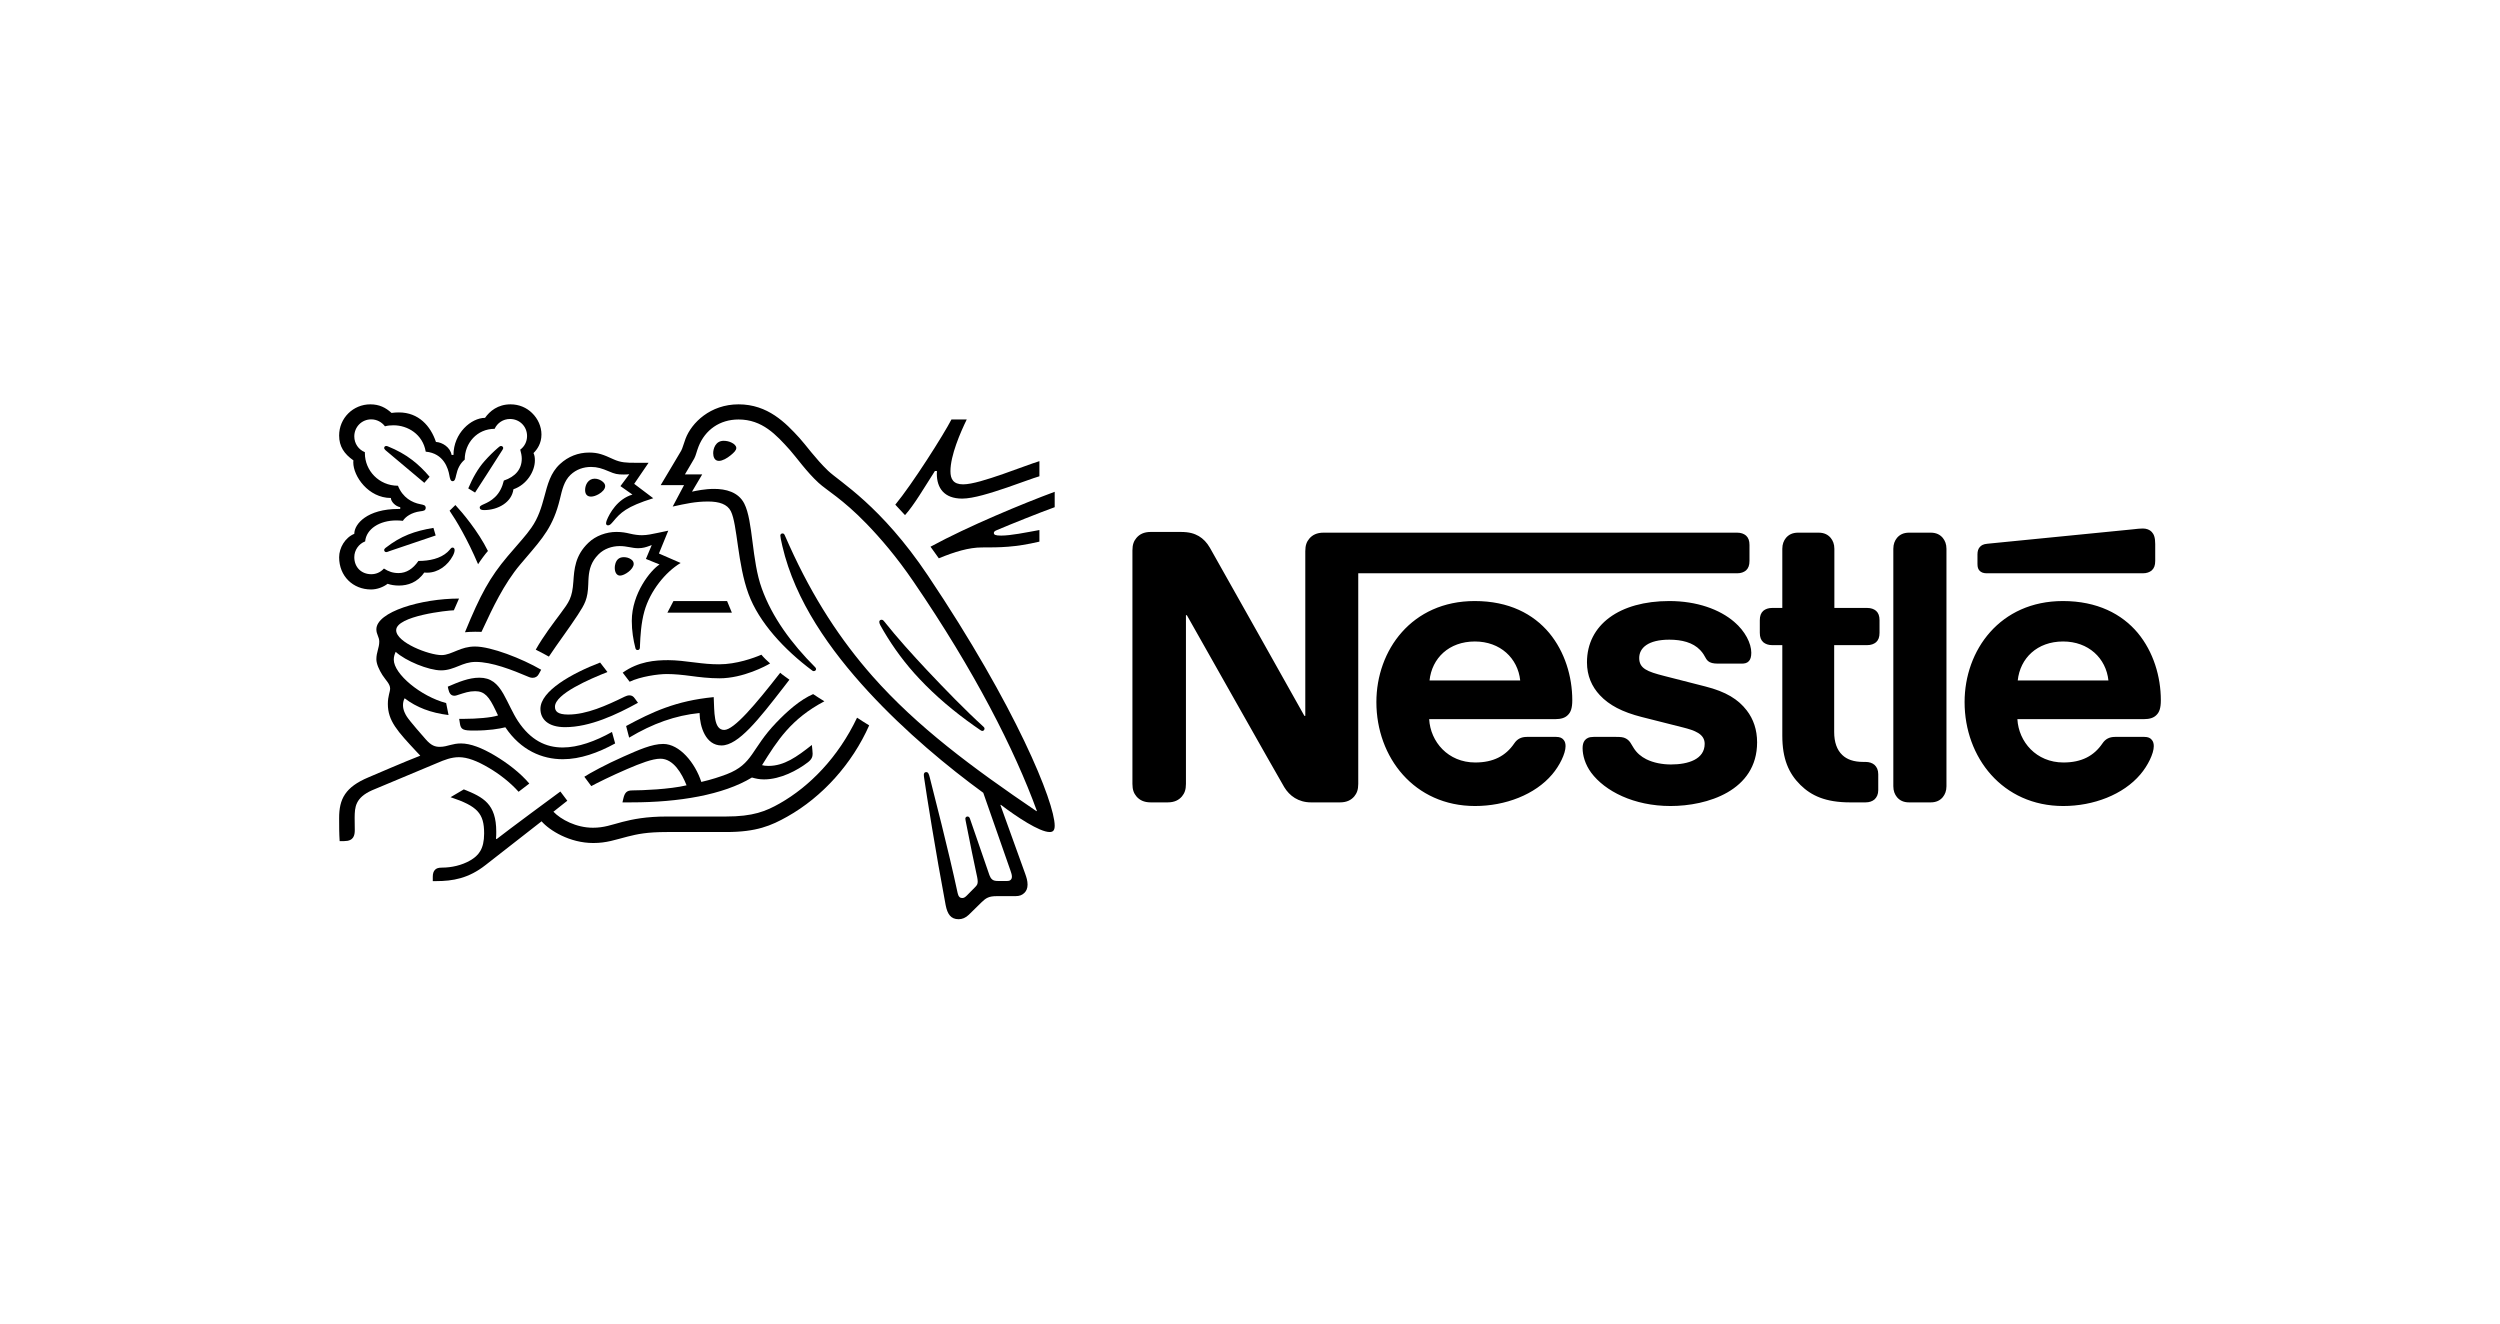 <svg width="170" height="90" viewBox="0 0 170 90" fill="none" xmlns="http://www.w3.org/2000/svg">
<g clip-path="url(#clip0_26700_77210)">
<path d="M89.031 36.629C88.858 36.838 88.76 37.072 88.76 37.48V48.678H88.698C88.698 48.678 82.568 37.751 82.272 37.246C82.062 36.887 81.828 36.641 81.519 36.455C81.211 36.283 80.89 36.172 80.274 36.172H78.251C77.782 36.172 77.487 36.332 77.277 36.58C77.104 36.788 77.005 37.024 77.005 37.43V53.304C77.005 53.711 77.104 53.945 77.277 54.155C77.487 54.401 77.782 54.562 78.251 54.562H79.398C79.867 54.562 80.163 54.401 80.373 54.155C80.545 53.945 80.644 53.711 80.644 53.304V41.833H80.706C80.706 41.833 87.069 53.106 87.329 53.526C87.686 54.117 88.29 54.562 89.154 54.562H91.115C91.584 54.562 91.88 54.401 92.09 54.155C92.262 53.945 92.361 53.711 92.361 53.304V38.984H118.126C118.385 38.984 118.582 38.91 118.73 38.787C118.89 38.639 118.965 38.441 118.965 38.146V37.06C118.965 36.764 118.89 36.566 118.73 36.419C118.582 36.295 118.385 36.221 118.126 36.221H90.005C89.537 36.221 89.24 36.382 89.031 36.629ZM100.279 40.871C95.999 40.871 93.594 44.214 93.594 47.742C93.594 51.503 96.172 54.809 100.304 54.809C102.364 54.809 104.386 54.032 105.545 52.662C106.051 52.071 106.458 51.244 106.458 50.739C106.458 50.566 106.421 50.418 106.323 50.307C106.224 50.184 106.076 50.109 105.817 50.109H103.831C103.436 50.109 103.165 50.257 102.968 50.553C102.388 51.404 101.549 51.849 100.316 51.849C98.466 51.849 97.27 50.442 97.183 48.901H105.768C106.15 48.901 106.421 48.814 106.606 48.63C106.816 48.432 106.915 48.148 106.915 47.617C106.915 46.002 106.409 44.325 105.348 43.042C104.263 41.747 102.61 40.871 100.279 40.871ZM113.513 40.871C110.134 40.871 107.914 42.475 107.914 45.04C107.914 45.953 108.247 46.693 108.789 47.272C109.419 47.951 110.319 48.42 111.626 48.753L114.45 49.468C115.227 49.665 115.918 49.9 115.918 50.578C115.918 51.627 114.808 51.984 113.624 51.984C113.044 51.984 112.44 51.873 111.946 51.627C111.601 51.453 111.306 51.207 111.096 50.874C110.911 50.59 110.849 50.38 110.565 50.22C110.392 50.121 110.183 50.109 109.899 50.109H108.37C108.037 50.109 107.877 50.208 107.766 50.343C107.655 50.479 107.617 50.676 107.617 50.874C107.617 51.367 107.79 51.984 108.198 52.539C109.135 53.797 111.096 54.809 113.599 54.809C116.066 54.809 119.483 53.785 119.483 50.479C119.483 49.629 119.236 48.901 118.779 48.309C118.2 47.556 117.374 47.038 115.968 46.681L113.168 45.965C112.008 45.669 111.466 45.459 111.466 44.744C111.466 44.053 112.083 43.498 113.513 43.498C114.352 43.498 115.116 43.684 115.61 44.202C116.017 44.634 115.943 44.856 116.264 45.028C116.461 45.127 116.683 45.127 117.029 45.127H118.422C118.644 45.127 118.805 45.09 118.927 44.953C119.027 44.843 119.088 44.67 119.088 44.386C119.088 43.745 118.668 42.919 117.929 42.289C116.942 41.438 115.388 40.871 113.513 40.871ZM121.197 41.34H120.506C120.248 41.34 120.05 41.414 119.902 41.537C119.742 41.685 119.667 41.883 119.667 42.178V43.03C119.667 43.326 119.742 43.523 119.902 43.671C120.05 43.794 120.248 43.869 120.506 43.869H121.197V50.023C121.197 51.601 121.629 52.588 122.43 53.378C123.17 54.105 124.133 54.562 125.81 54.562H126.858C127.117 54.562 127.314 54.488 127.463 54.365C127.623 54.216 127.721 54.019 127.721 53.723V52.65C127.721 52.354 127.623 52.157 127.463 52.008C127.314 51.885 127.117 51.811 126.858 51.811H126.71C126.044 51.811 125.588 51.639 125.279 51.343C124.91 50.997 124.724 50.467 124.724 49.776V43.869H126.97C127.228 43.869 127.426 43.794 127.574 43.671C127.734 43.523 127.808 43.326 127.808 43.03V42.178C127.808 41.883 127.734 41.685 127.574 41.537C127.426 41.414 127.228 41.34 126.97 41.34H124.737V37.319C124.737 36.998 124.638 36.764 124.49 36.58C124.305 36.358 124.046 36.221 123.664 36.221H122.27C121.887 36.221 121.629 36.358 121.443 36.58C121.296 36.764 121.197 36.998 121.197 37.319V41.34ZM128.746 53.464C128.746 53.785 128.844 54.019 128.992 54.204C129.177 54.426 129.436 54.562 129.818 54.562H131.286C131.668 54.562 131.927 54.426 132.112 54.204C132.26 54.019 132.359 53.785 132.359 53.464V37.32C132.359 36.999 132.26 36.765 132.112 36.58C131.927 36.358 131.668 36.221 131.286 36.221H129.818C129.436 36.221 129.177 36.358 128.992 36.58C128.844 36.765 128.746 36.999 128.746 37.32V53.464ZM97.208 46.273C97.368 44.756 98.528 43.621 100.291 43.621C102.018 43.621 103.214 44.756 103.375 46.273H97.208ZM145.716 38.984C145.975 38.984 146.173 38.91 146.32 38.787C146.481 38.639 146.555 38.441 146.555 38.146V36.998C146.555 36.554 146.469 36.332 146.32 36.172C146.185 36.024 145.963 35.938 145.716 35.938C145.519 35.938 145.322 35.962 144.989 35.999L135.146 36.974C134.863 36.998 134.727 37.085 134.629 37.196C134.518 37.319 134.468 37.48 134.468 37.702V38.343C134.468 38.59 134.518 38.701 134.604 38.8C134.714 38.923 134.875 38.984 135.097 38.984H145.716ZM140.277 40.871C135.997 40.871 133.592 44.214 133.592 47.742C133.592 51.503 136.17 54.809 140.302 54.809C142.362 54.809 144.384 54.032 145.543 52.662C146.049 52.071 146.457 51.244 146.457 50.739C146.457 50.566 146.419 50.418 146.32 50.307C146.222 50.184 146.074 50.109 145.815 50.109H143.829C143.434 50.109 143.163 50.257 142.966 50.553C142.386 51.404 141.547 51.849 140.314 51.849C138.464 51.849 137.267 50.442 137.182 48.901H145.791C146.173 48.901 146.445 48.814 146.629 48.63C146.839 48.432 146.937 48.148 146.937 47.617C146.937 46.002 146.431 44.325 145.371 43.042C144.286 41.747 142.608 40.871 140.277 40.871ZM137.206 46.273C137.367 44.756 138.526 43.621 140.29 43.621C142.017 43.621 143.212 44.756 143.373 46.273H137.206ZM63.095 39.132C59.902 34.369 57.096 32.765 56.307 32.01C55.44 31.177 54.779 30.233 54.359 29.778C53.424 28.756 52.213 27.495 50.222 27.495C48.3 27.495 47.03 28.748 46.618 29.83C46.498 30.138 46.404 30.516 46.318 30.653C46.129 30.962 45.28 32.412 44.928 32.987H46.516L45.743 34.446C46.644 34.249 47.287 34.103 48.146 34.103C48.91 34.103 49.458 34.284 49.699 34.764C50.145 35.657 50.145 38.359 50.901 40.394C51.604 42.306 53.321 44.178 55.251 45.611C55.277 45.628 55.306 45.637 55.337 45.636C55.431 45.636 55.492 45.568 55.492 45.499C55.492 45.447 55.474 45.413 55.431 45.371C53.818 43.757 52.505 41.972 51.802 40.016C51.106 38.111 51.218 35.433 50.609 34.24C50.205 33.451 49.347 33.245 48.557 33.245C47.923 33.245 47.33 33.374 47.056 33.433L47.751 32.258H46.575C46.824 31.821 47.081 31.417 47.21 31.177C47.321 30.97 47.365 30.713 47.502 30.362C47.948 29.237 48.935 28.525 50.222 28.525C51.836 28.525 52.78 29.563 53.715 30.602C54.144 31.082 54.847 32.086 55.663 32.833C56.221 33.348 57.285 33.923 58.924 35.614C59.868 36.592 60.967 37.862 62.125 39.561C66.27 45.627 68.99 50.974 70.509 55.145L70.484 55.162C66.133 52.21 62.365 49.421 59.328 45.98C57.173 43.534 55.303 40.702 53.672 37.089C53.56 36.849 53.467 36.626 53.363 36.394C53.321 36.3 53.278 36.274 53.209 36.274C53.123 36.274 53.063 36.334 53.063 36.42C53.063 36.514 53.106 36.72 53.2 37.132C54.067 40.874 56.47 44.229 59.036 47.018C61.593 49.79 64.484 52.176 66.862 53.91L68.716 59.212C68.758 59.342 68.81 59.479 68.81 59.607C68.81 59.702 68.784 59.779 68.724 59.83C68.673 59.882 68.605 59.908 68.45 59.908H67.892C67.652 59.908 67.556 59.873 67.471 59.805C67.385 59.736 67.326 59.633 67.282 59.513C67.12 59.015 66.141 56.226 65.953 55.659C65.918 55.557 65.858 55.522 65.789 55.522C65.77 55.522 65.751 55.526 65.733 55.533C65.716 55.54 65.699 55.551 65.686 55.565C65.672 55.578 65.662 55.594 65.654 55.612C65.647 55.63 65.643 55.649 65.643 55.668C65.643 55.737 65.669 55.814 65.712 56.054C65.961 57.324 66.252 58.749 66.372 59.29C66.425 59.538 66.484 59.771 66.484 59.942C66.484 60.096 66.45 60.182 66.322 60.311L65.746 60.895C65.609 61.032 65.531 61.066 65.421 61.066C65.283 61.066 65.171 60.972 65.12 60.731C64.468 57.684 63.481 53.91 63.223 52.862C63.163 52.631 63.12 52.502 62.983 52.502C62.863 52.502 62.82 52.587 62.82 52.69C62.82 52.767 62.837 52.862 62.846 52.931C63 54.012 63.627 57.951 64.304 61.547C64.425 62.165 64.657 62.507 65.189 62.507C65.429 62.507 65.66 62.413 65.875 62.208C66.227 61.855 66.329 61.761 66.751 61.349C67.05 61.057 67.257 60.938 67.772 60.938H69.041C69.342 60.938 69.505 60.861 69.651 60.723C69.788 60.594 69.874 60.414 69.874 60.156C69.874 59.891 69.805 59.676 69.711 59.41C69.385 58.535 68.338 55.574 68.028 54.742L68.055 54.724C69.127 55.54 70.689 56.578 71.376 56.578C71.59 56.578 71.719 56.484 71.719 56.149C71.719 54.57 69.093 48.074 63.095 39.132ZM33.634 29.16C33.815 28.765 34.209 28.491 34.681 28.491C35.325 28.491 35.84 28.989 35.84 29.649C35.84 30.035 35.66 30.37 35.376 30.576C35.437 30.8 35.48 30.996 35.48 31.185C35.48 31.906 35.05 32.412 34.261 32.679C34.158 33.116 33.969 33.511 33.66 33.803C33.145 34.3 32.621 34.3 32.621 34.506C32.621 34.618 32.699 34.686 32.913 34.686C33.866 34.686 34.801 34.155 34.913 33.27C35.823 32.962 36.372 32.043 36.372 31.314C36.372 31.125 36.354 30.962 36.278 30.808C36.527 30.567 36.819 30.155 36.819 29.546C36.819 29.014 36.586 28.474 36.174 28.079C35.814 27.727 35.307 27.495 34.716 27.495C33.857 27.495 33.3 27.959 32.982 28.414C32.046 28.414 30.837 29.452 30.837 30.937H30.708C30.622 30.422 30.09 30.078 29.644 30.052C29.284 28.971 28.468 28.045 27.129 28.045C26.975 28.045 26.787 28.053 26.623 28.079C26.229 27.718 25.791 27.495 25.182 27.495C24.014 27.495 23.061 28.431 23.061 29.614C23.061 30.353 23.396 30.859 24.032 31.306C24.032 31.306 24.023 31.4 24.023 31.443C24.023 32.387 25.052 33.863 26.58 33.863C26.58 34.102 26.881 34.429 27.216 34.489V34.609H27.086C24.984 34.609 24.092 35.622 24.092 36.3C23.465 36.558 23.061 37.252 23.061 37.896C23.061 39.174 23.998 40.084 25.233 40.084C25.645 40.084 26.066 39.922 26.357 39.698C26.572 39.775 26.846 39.818 27.129 39.818C27.722 39.818 28.383 39.612 28.846 38.934C28.915 38.943 28.974 38.943 29.043 38.943C29.798 38.943 30.45 38.445 30.794 37.793C30.88 37.63 30.914 37.502 30.914 37.406C30.914 37.313 30.871 37.235 30.776 37.235C30.657 37.235 30.639 37.347 30.425 37.544C29.944 37.982 29.206 38.145 28.451 38.145C28.082 38.686 27.627 38.969 27.104 38.969C26.718 38.969 26.418 38.866 26.108 38.66C25.859 38.934 25.551 39.046 25.25 39.046C24.573 39.046 24.092 38.574 24.092 37.887C24.092 37.406 24.401 36.978 24.83 36.815C24.907 35.965 25.816 35.39 26.949 35.39C27.095 35.39 27.241 35.399 27.396 35.416C27.567 35.142 27.979 34.85 28.563 34.772C28.683 34.755 28.777 34.747 28.846 34.713C28.915 34.678 28.949 34.609 28.949 34.532C28.949 34.464 28.923 34.403 28.855 34.36C28.794 34.326 28.691 34.31 28.571 34.283C28.03 34.18 27.387 33.846 27.061 33.03C25.765 33.03 24.812 31.992 24.812 30.825V30.748C24.383 30.576 24.092 30.164 24.092 29.675C24.092 29.032 24.598 28.517 25.241 28.517C25.628 28.517 25.962 28.706 26.177 28.989C26.357 28.937 26.563 28.92 26.76 28.92C27.722 28.92 28.751 29.529 28.949 30.713C30.185 30.825 30.477 31.872 30.554 32.31C30.596 32.533 30.631 32.721 30.776 32.721C30.931 32.721 30.965 32.549 31.017 32.318C31.111 31.881 31.275 31.529 31.601 31.254C31.601 30.129 32.441 29.16 33.634 29.16ZM36.132 35.888C35.728 36.463 35.437 36.746 34.518 37.827C33.308 39.261 32.673 40.419 31.617 42.993C31.789 42.976 32.038 42.959 32.313 42.959C32.45 42.959 32.561 42.959 32.742 42.967L32.871 42.693C33.463 41.423 34.26 39.706 35.376 38.385L35.763 37.93C36.912 36.584 37.624 35.785 38.071 33.948C38.226 33.296 38.354 32.713 38.792 32.292C39.186 31.915 39.684 31.752 40.19 31.752C40.62 31.752 40.938 31.855 41.401 32.052C41.821 32.232 41.975 32.267 42.422 32.267C42.577 32.267 42.688 32.258 42.791 32.249L42.19 33.056L43.006 33.631C41.984 33.931 41.444 34.919 41.263 35.373C41.229 35.467 41.212 35.528 41.212 35.588C41.212 35.657 41.246 35.725 41.349 35.725C41.46 35.725 41.546 35.639 41.692 35.467C42.19 34.867 42.585 34.454 44.421 33.88L43.125 32.901L44.103 31.469H43.186C42.602 31.469 42.215 31.46 41.709 31.228C41.023 30.911 40.671 30.774 40.062 30.774C39.316 30.774 38.637 31.04 38.08 31.554C37.435 32.146 37.238 32.936 37.007 33.803C36.826 34.472 36.612 35.21 36.132 35.888Z" fill="black"/>
<path d="M38.105 41.732C37.616 42.392 36.946 43.259 36.431 44.177C36.595 44.255 37.136 44.547 37.325 44.649C37.916 43.757 38.74 42.659 39.281 41.826C39.77 41.071 39.968 40.745 40.002 39.732C40.01 39.561 40.01 39.397 40.027 39.235C40.07 38.711 40.208 38.179 40.705 37.69C41.074 37.321 41.606 37.133 42.139 37.133C42.654 37.133 42.953 37.278 43.4 37.278C43.717 37.278 43.949 37.201 44.155 37.124L44.319 37.064L43.923 38.008L44.85 38.385C44.258 38.754 42.962 40.342 42.962 42.221C42.962 42.899 43.065 43.525 43.211 44.083C43.229 44.143 43.263 44.203 43.357 44.203C43.443 44.203 43.503 44.152 43.512 44.057L43.52 43.86C43.546 43.285 43.589 42.376 43.82 41.56C44.207 40.187 45.245 38.9 46.283 38.282L44.807 37.639L45.442 36.086L44.748 36.232C44.327 36.317 44.018 36.394 43.649 36.394C43.409 36.394 43.134 36.36 42.808 36.282C42.559 36.223 42.292 36.171 41.916 36.171C41.238 36.171 40.508 36.428 40.011 36.909C39.101 37.776 39.049 38.711 38.989 39.544C38.912 40.651 38.706 40.925 38.105 41.732ZM60.125 42.255C60.065 42.178 60.013 42.143 59.945 42.143C59.842 42.143 59.791 42.212 59.791 42.289C59.791 42.41 59.876 42.556 60.091 42.917C60.743 44.023 61.55 45.139 62.545 46.186C63.618 47.327 64.879 48.391 66.227 49.343L66.647 49.635C66.707 49.679 66.75 49.704 66.802 49.704C66.888 49.704 66.948 49.619 66.948 49.55C66.948 49.507 66.93 49.463 66.879 49.42C65.626 48.28 64.279 46.889 63.017 45.551C62.03 44.495 61.018 43.38 60.125 42.255ZM32.51 38.368C32.639 38.154 33.025 37.63 33.179 37.467C32.519 36.129 31.438 34.85 30.966 34.343L30.571 34.729C31.026 35.39 31.789 36.669 32.51 38.368ZM26.22 30.619C26.142 30.55 26.125 30.507 26.125 30.456C26.125 30.396 26.168 30.327 26.263 30.327C26.297 30.327 26.331 30.336 26.375 30.353C27.009 30.61 27.55 30.911 28.031 31.28C28.434 31.588 28.829 31.967 29.214 32.421L28.854 32.833C28.408 32.463 26.966 31.254 26.22 30.619ZM32.304 33.494L31.841 33.211C32.141 32.498 32.51 31.846 32.947 31.357C33.257 31.006 33.549 30.721 33.875 30.439C33.952 30.379 33.994 30.327 34.071 30.327C34.158 30.327 34.218 30.396 34.218 30.464C34.218 30.498 34.201 30.541 34.167 30.593C33.643 31.408 32.621 33.022 32.304 33.494ZM26.486 37.475C26.374 37.518 26.323 37.544 26.263 37.544C26.169 37.544 26.125 37.467 26.125 37.406C26.125 37.347 26.151 37.313 26.212 37.26C27.267 36.437 28.194 36.111 29.473 35.896L29.626 36.412L26.486 37.475ZM48.497 30.817C48.497 30.516 48.652 29.975 49.21 29.975C49.398 29.975 49.578 30.018 49.724 30.087C49.931 30.181 50.068 30.318 50.068 30.464C50.068 30.619 49.913 30.774 49.682 30.962C49.441 31.159 49.133 31.34 48.884 31.34C48.584 31.34 48.497 31.056 48.497 30.817ZM39.787 33.322C39.787 32.953 40.01 32.55 40.439 32.55C40.628 32.55 40.851 32.627 41.014 32.782C41.109 32.868 41.151 32.961 41.151 33.056C41.151 33.263 40.954 33.459 40.722 33.597C40.542 33.7 40.353 33.769 40.191 33.769C39.924 33.769 39.787 33.605 39.787 33.322Z" fill="black"/>
<path d="M41.804 38.617C41.804 38.531 41.813 38.428 41.847 38.325C41.916 38.102 42.061 37.887 42.422 37.887C42.585 37.887 42.764 37.93 42.91 38.034C43.04 38.12 43.091 38.231 43.091 38.343C43.091 38.711 42.473 39.141 42.164 39.141C41.941 39.141 41.804 38.926 41.804 38.617ZM38.423 49.447C37.265 49.447 36.749 48.898 36.749 48.203C36.749 46.984 38.886 45.791 40.808 45.053L41.306 45.697C40.122 46.168 37.737 47.182 37.737 48.057C37.737 48.365 37.917 48.589 38.637 48.589C39.89 48.589 41.238 47.979 42.482 47.37C42.576 47.327 42.688 47.284 42.791 47.284C42.954 47.284 43.057 47.336 43.176 47.507L43.383 47.79C41.933 48.589 40.122 49.447 38.423 49.447Z" fill="black"/>
<path d="M41.615 49.773C40.482 50.407 39.307 50.829 38.268 50.829C37.109 50.829 36.08 50.331 35.221 49.034C34.861 48.486 34.578 47.799 34.235 47.19C33.823 46.469 33.376 46.083 32.596 46.083C31.884 46.083 31.188 46.375 30.45 46.692L30.484 46.855C30.545 47.121 30.648 47.31 30.896 47.31C31.008 47.31 31.12 47.259 31.18 47.242C31.592 47.112 31.892 47.001 32.313 47.001C32.956 47.001 33.264 47.379 33.702 48.306L33.866 48.649C33.419 48.804 32.372 48.881 31.592 48.881H31.223L31.283 49.249C31.308 49.404 31.369 49.533 31.497 49.593C31.651 49.67 31.875 49.678 32.261 49.678C33.239 49.678 33.952 49.559 34.363 49.455C35.419 51.026 36.869 51.627 38.268 51.627C39.46 51.627 40.671 51.189 41.83 50.554L41.615 49.773ZM42.782 50.159L42.576 49.369C44.343 48.417 45.957 47.653 48.532 47.404C48.583 48.391 48.514 49.636 49.244 49.636C49.913 49.636 51.371 47.91 53.054 45.748C53.209 45.894 53.457 46.049 53.681 46.22L53.251 46.778C51.612 48.889 50.213 50.691 49.063 50.691C47.991 50.691 47.587 49.429 47.57 48.485C45.932 48.649 44.386 49.198 42.782 50.159ZM65.489 32.936C64.819 32.936 64.63 32.566 64.63 32.044C64.63 30.962 65.308 29.409 65.738 28.525H64.698C64.158 29.572 62.03 32.927 60.88 34.318L61.541 35.029C62.159 34.343 62.837 33.176 63.575 32.026H63.712C63.712 32.086 63.704 32.155 63.704 32.215C63.704 33.185 64.201 33.905 65.428 33.905C66.183 33.905 67.368 33.528 68.484 33.15C69.41 32.833 70.26 32.507 70.68 32.387V31.358C70.2 31.503 69.222 31.88 68.209 32.232C67.145 32.601 66.098 32.936 65.489 32.936ZM67.78 36.051C68.809 35.614 70.654 34.875 71.719 34.489V33.442C69.582 34.232 65.831 35.785 63.274 37.176C63.343 37.261 63.79 37.887 63.84 37.965C64.922 37.518 65.892 37.226 66.767 37.226C67.995 37.226 68.998 37.226 70.68 36.831V36.042C69.737 36.214 68.732 36.42 68.08 36.42C67.694 36.42 67.582 36.368 67.582 36.24C67.582 36.163 67.634 36.111 67.78 36.051Z" fill="black"/>
<path d="M45.794 40.873L45.382 41.663H49.768L49.442 40.873H45.794Z" fill="black"/>
<path d="M29.995 45.585C30.458 45.585 30.836 45.43 31.197 45.285C31.539 45.147 31.883 45.01 32.346 45.01C33.445 45.01 34.8 45.542 35.993 46.048C36.065 46.076 36.14 46.09 36.216 46.091C36.406 46.091 36.552 46.005 36.645 45.825L36.8 45.542C35.487 44.778 33.393 43.963 32.303 43.963C31.806 43.963 31.445 44.092 31.102 44.229C30.716 44.384 30.381 44.547 30.029 44.547C29.163 44.547 26.94 43.688 26.94 42.856C26.94 41.878 30.476 41.501 30.862 41.501L31.213 40.702C28.648 40.702 25.593 41.603 25.593 42.796C25.593 43.139 25.79 43.311 25.79 43.628C25.79 44.057 25.593 44.349 25.593 44.83C25.593 45.147 25.782 45.551 26.004 45.903C26.245 46.272 26.528 46.511 26.528 46.821C26.528 47.053 26.374 47.327 26.374 47.868C26.374 49.026 27.035 49.73 28.321 51.111L28.579 51.386C27.515 51.798 25.532 52.657 25.069 52.853C23.464 53.523 23.061 54.338 23.061 55.626C23.061 56.123 23.061 56.689 23.096 57.195H23.404C24.048 57.195 24.125 56.81 24.125 56.441C24.125 56.192 24.116 55.909 24.116 55.599C24.125 54.888 24.151 54.253 25.301 53.738C25.765 53.532 28.038 52.605 29.729 51.884C30.227 51.669 30.69 51.489 31.205 51.489C31.78 51.489 32.441 51.738 33.265 52.227C33.96 52.639 34.689 53.197 35.264 53.84L35.993 53.282C35.367 52.545 34.501 51.884 33.634 51.369C32.767 50.855 31.995 50.554 31.343 50.554C31.06 50.554 30.828 50.605 30.631 50.657C30.399 50.717 30.184 50.785 29.909 50.785C29.592 50.785 29.326 50.709 28.939 50.262C28.793 50.099 27.867 49.044 27.669 48.735C27.575 48.589 27.404 48.297 27.404 47.954C27.404 47.808 27.429 47.636 27.515 47.482C28.313 48.1 29.3 48.477 30.501 48.623L30.338 47.808C28.613 47.353 26.777 45.834 26.777 44.856C26.777 44.65 26.828 44.504 26.906 44.324C27.575 44.942 29.145 45.585 29.995 45.585ZM42.344 45.74C43.425 44.976 44.541 44.89 45.442 44.89C45.983 44.89 46.617 44.967 47.287 45.053C47.828 45.122 48.316 45.173 48.9 45.173C50.076 45.173 51.26 44.744 51.775 44.52C51.921 44.702 52.17 44.942 52.367 45.113C52.118 45.268 50.54 46.125 48.926 46.125C48.214 46.125 47.536 46.041 46.952 45.963C46.437 45.895 45.88 45.834 45.338 45.834C44.747 45.834 43.554 46.005 42.816 46.358L42.344 45.74Z" fill="black"/>
<path d="M58.28 48.803C56.992 51.515 55.035 53.489 53.028 54.63C52.075 55.17 51.217 55.523 49.364 55.523H45.356C43.923 55.523 43.022 55.711 42.319 55.891C41.563 56.089 41.083 56.286 40.319 56.286C39.186 56.286 38.139 55.728 37.633 55.197L38.577 54.45L38.105 53.823C37.831 54.021 34.475 56.501 33.771 57.058L33.728 57.033C33.745 56.862 33.745 56.707 33.745 56.552C33.745 54.664 32.87 54.209 31.54 53.678L30.639 54.209C32.467 54.819 32.921 55.308 32.921 56.672C32.921 57.754 32.535 58.182 31.977 58.509C31.402 58.844 30.69 58.998 30.064 58.998C29.798 58.998 29.678 59.049 29.583 59.144C29.48 59.247 29.429 59.401 29.429 59.616V59.916H29.644C30.793 59.916 31.858 59.736 33.024 58.818L36.826 55.849C37.367 56.467 38.732 57.325 40.344 57.325C41.254 57.325 41.838 57.101 42.679 56.887C43.331 56.724 43.966 56.578 45.356 56.578H49.381C51.441 56.578 52.436 56.148 53.534 55.531C55.92 54.192 57.954 51.927 59.104 49.326C58.803 49.138 58.52 48.966 58.28 48.803Z" fill="black"/>
<path d="M51.818 52.03C52.856 50.365 53.782 48.889 56.057 47.688C55.816 47.542 55.474 47.319 55.293 47.199C54.409 47.585 53.534 48.356 52.788 49.138C51.071 50.923 51.225 51.952 49.415 52.648C48.96 52.819 48.402 53.008 47.69 53.172C47.269 51.875 46.214 50.588 45.098 50.588C44.326 50.588 43.433 50.991 42.404 51.446C41.194 51.978 40.087 52.588 39.735 52.819L40.207 53.455C40.567 53.256 41.606 52.742 42.644 52.296C43.545 51.909 44.361 51.592 44.91 51.592C45.793 51.592 46.368 52.596 46.686 53.402C45.527 53.678 43.622 53.746 43.048 53.746C42.781 53.746 42.687 53.788 42.593 53.866C42.507 53.943 42.438 54.081 42.395 54.269L42.327 54.561H42.944C46.154 54.561 49.183 54.055 51.131 52.871C51.406 52.949 51.646 52.999 51.955 52.999C53.07 52.999 54.22 52.39 54.941 51.833C55.198 51.635 55.259 51.454 55.259 51.257C55.259 51.163 55.25 51.077 55.241 50.991L55.207 50.657C54.178 51.471 53.319 52.082 52.256 52.082C52.067 52.082 51.93 52.064 51.818 52.03Z" fill="black"/>
</g>
<defs>
<clipPath id="clip0_26700_77210">
<rect width="124" height="35.16" fill="white" transform="translate(23 27.42)"/>
</clipPath>
</defs>
</svg>

